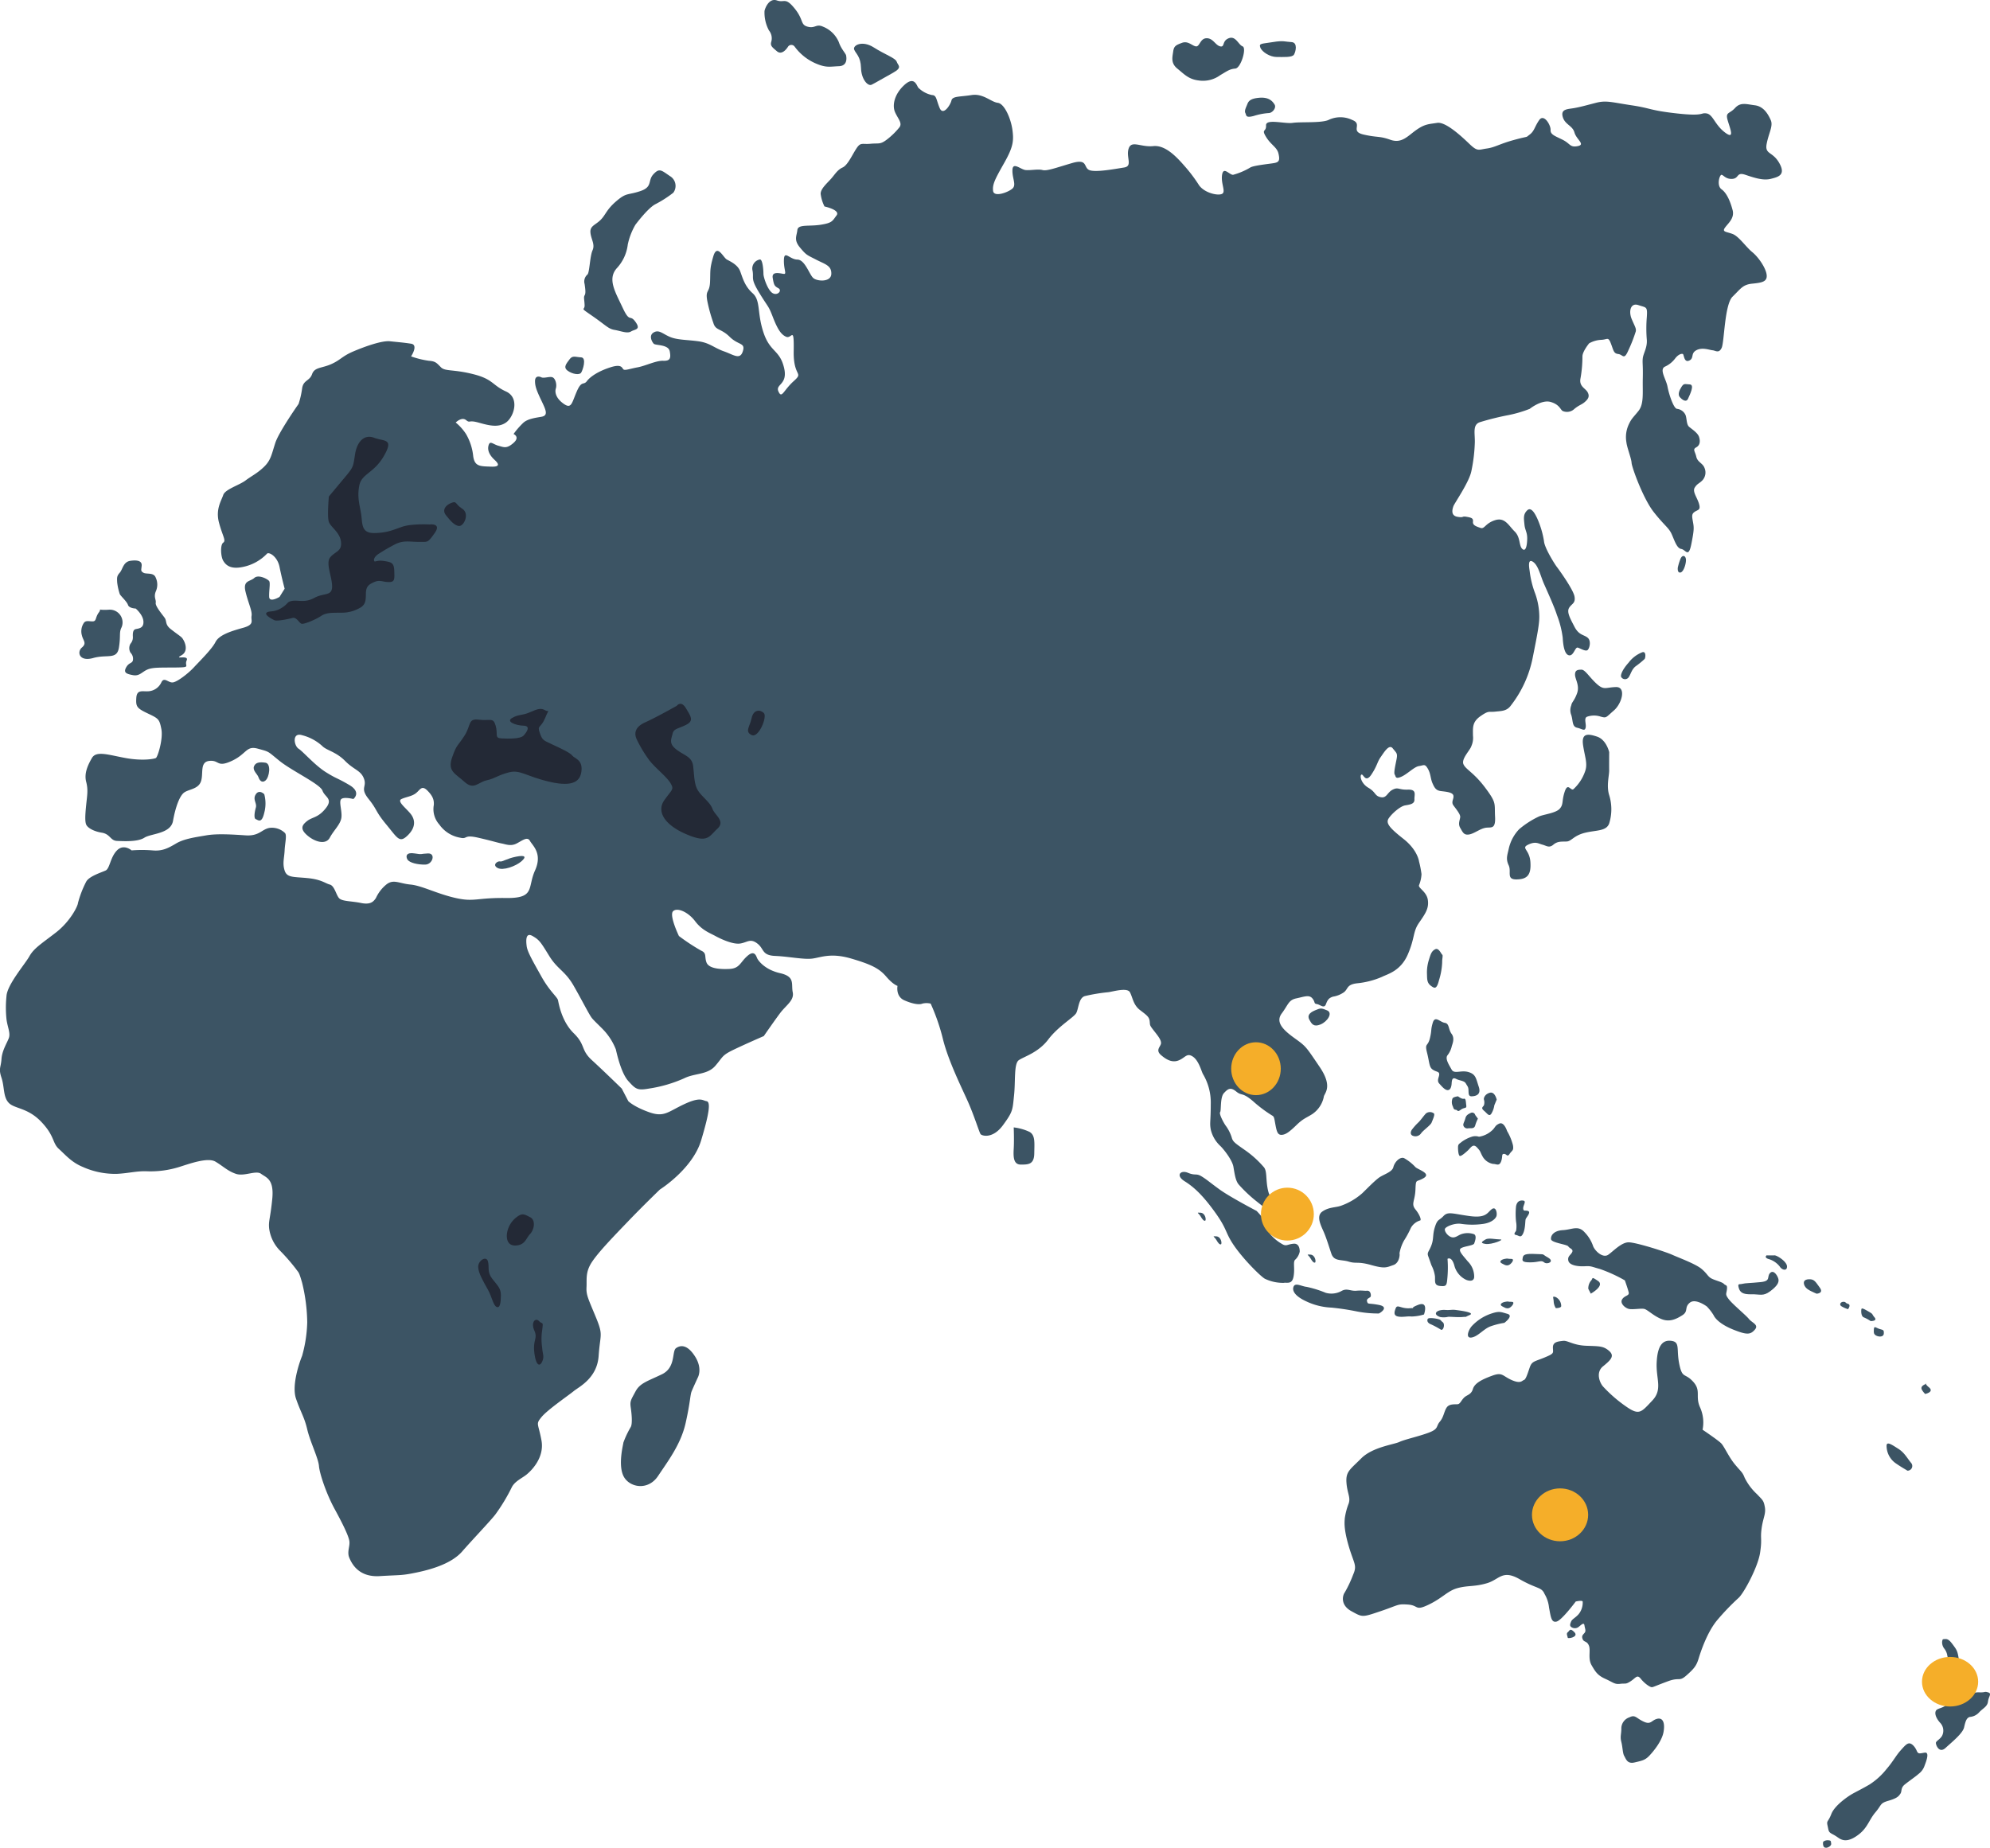<?xml version="1.0" encoding="UTF-8"?> <svg xmlns="http://www.w3.org/2000/svg" width="524.833" height="487.397" viewBox="0 0 524.833 487.397"><g id="Group_1927" data-name="Group 1927" transform="translate(-848.225 -5814.952)"><path id="Path_3210" data-name="Path 3210" d="M4563.8,6064.989c-1.771-.5-2.127-.8-4.444,0a12.318,12.318,0,0,0-5,3.3c-.821.969-1.693,3.214,0,2.946s3.186-2.284,5-2.946a20.551,20.551,0,0,1,3.642-.922S4565.569,6065.487,4563.8,6064.989Z" transform="translate(-3318.022 96.525)" fill="#3c5464"></path><path id="Path_3211" data-name="Path 3211" d="M4556.182,6065.475c-1.638.7-.348.373-1.817.509s-3.743-.165-4.037,0a5.2,5.2,0,0,1-1.946,0c-.187-.079-1.2-.422-1.072-1.018s1.3-.928,2.5-.839,1.705-.132,2.689,0S4557.818,6064.778,4556.182,6065.475Z" transform="translate(-3320.374 96.364)" fill="#3c5464"></path><path id="Path_3212" data-name="Path 3212" d="M4549.72,6066.739c-.676-.512-.37-.62-1.346-.848s-2.418-.371-2.606,0-.194,1.033.942,1.453a22.61,22.61,0,0,1,2.554,1.384C4549.9,6069.017,4550.4,6067.252,4549.72,6066.739Z" transform="translate(-3321.002 96.976)" fill="#3c5464"></path><path id="Path_3213" data-name="Path 3213" d="M4624.47,6093.443a9.7,9.7,0,0,0-.649-5.861c-1.373-3,.361-4.389-1.841-6.812s-2.83-.676-3.648-4.619.295-5.821-2.079-6.149-3.676,1.34-3.888,5.711,1.647,7.078-1.167,10.051-3.371,3.913-6.516,1.817a36.533,36.533,0,0,1-6.471-5.546c-.864-.975-1.977-3.7,0-5.311s3.162-2.7,1.625-4.054-2.659-1.24-6.089-1.375-4.87-1.449-6.079-1.293-2.679.219-2.669,1.729.521,1.532-2.2,2.661-3.338.926-3.945,2.712-1.021,3.086-1.508,3.227-.813,1.085-3.245,0-2.409-2.129-5.079-1.153-4.658,1.962-5.123,3.519-1.566,1.515-2.335,2.285-1.009,1.621-1.629,1.724-2.228-.194-2.95.875-.763,2.512-1.822,3.755-.226,1.868-2.9,2.878-6.252,1.762-7.753,2.454-7.1,1.361-10.063,4.332-4.1,3.466-3.9,6.367,1.159,3.89.573,5.582a17.131,17.131,0,0,0-1.02,3.922c-.012.706-.384,2.356,1.02,7.183s2.323,5.066,1.173,7.665a30.879,30.879,0,0,1-2.193,4.647c-.6.819-1.194,3.332,1.757,4.946s2.761,1.663,7.686,0,4.365-1.957,7.253-1.747,1.757,1.79,5.471,0,4.941-3.648,7.668-4.368,4.321-.291,7.647-1.262,4.04-3.7,8.645-1.059,5.739,1.979,6.572,3.9a8.705,8.705,0,0,1,1.169,3.545c.486,2.575.614,4.055,1.989,3.732s5.062-5.294,5.062-5.294,1.661-.4,1.831,0a4.832,4.832,0,0,1-1.068,3.338c-.919,1.036-1.7,1.264-1.988,1.956s-.387,1.07,0,1.406a1.626,1.626,0,0,0,1.988,0c.711-.557,1.4-1.315,1.538-.393s.485,1.455,0,2-.8.8-.47,1.633,1.135.423,1.646,1.7-.319,3.381.688,5.134,1.609,2.72,3.633,3.622,2.442,1.513,3.907,1.32,1.382.218,2.775-.682,1.693-1.892,2.691-.639,2.508,2.307,3,2.2.98-.384,4.143-1.557,2.906.207,4.894-1.555,2.621-2.529,3.191-4.406,2.329-7.209,5.082-10.363a62.4,62.4,0,0,1,5.487-5.689c1.4-1.288,5.1-8.14,5.66-11.938s.014-3.5.384-6.307,1.186-3.883.865-5.678-.581-1.831-2.064-3.406a14.817,14.817,0,0,1-3.288-4.393c-.561-1.473-.935-1.518-2.572-3.51s-2.775-4.665-3.576-5.5S4624.47,6093.443,4624.47,6093.443Z" transform="translate(-3327.216 98.64)" fill="#3c5464"></path><path id="Path_3214" data-name="Path 3214" d="M4592.026,6142.077c-1.526.395-1.591,1.669-3.6.706s-2.146-1.871-3.7-1.1a3.1,3.1,0,0,0-2.116,3.1c-.04,1.523-.355,2,0,3.4s.336,2.97.772,3.707.774,2.144,2.686,1.7,2.779-.6,3.843-1.7,3.386-3.863,3.825-6.323S4593.552,6141.683,4592.026,6142.077Z" transform="translate(-3306.78 126.268)" fill="#3c5464"></path><path id="Path_3215" data-name="Path 3215" d="M4647.413,6149c-1.348.208-1.685.455-2.1-.523s-1.225-1.885-1.892-1.92-1.233.6-2.405,1.92-2.045,3-3.6,4.782a18.434,18.434,0,0,1-4.541,4.146c-1.762,1.035-3.178,1.722-4.431,2.415s-4.766,3.1-5.639,5.36-1.315,1.655-.987,3.119.182,1.625,1.4,2.262,1.528,1.08,2.32,1.369,2.154.464,4.517-1.369,2.679-3.825,4.387-5.833,1.123-2.377,3.44-3.045,2.691-1.2,3.143-1.862.013-1.5,1.143-2.415,2.877-2.1,3.687-2.831a4.474,4.474,0,0,0,1.564-2.209C4647.887,6151.143,4648.761,6148.788,4647.413,6149Z" transform="translate(-3291.592 128.265)" fill="#3c5464"></path><path id="Path_3216" data-name="Path 3216" d="M4623.074,6165.851c-.119-.548.083-.8-.765-.864a1.873,1.873,0,0,0-1.343.393,2.15,2.15,0,0,0,0,.934c.127.325.158.589.708.642S4623.192,6166.4,4623.074,6165.851Z" transform="translate(-3291.902 135.392)" fill="#3c5464"></path><path id="Path_3217" data-name="Path 3217" d="M4645.9,6141.212c.193.8.679,1.655-.5,2.732s-2.6.992-2.971,1.675-.06,1.817,1.039,3.1a3,3,0,0,1,.591,3.5c-.509.922-1.539,1.354-1.63,1.826s.816,2.967,2.535,1.388,4.543-3.839,4.9-5.432.641-2.5,1.505-2.744a3.679,3.679,0,0,0,2.467-1.22c1.01-1.1,2.162-1.469,2.329-2.85s1.107-2.107,0-2.417-.517.074-2.329,0-2.555.9-3.206,0-1.609-4.857-2-7.626-.5-3.262-1.345-4.425-1.46-2.048-2.314-2.01-.755,0-.905.686a2.719,2.719,0,0,0,.5,1.747,4,4,0,0,1,.837,1.733c.09.883,1.208,3.7,1.233,5.085S4645.7,6140.416,4645.9,6141.212Z" transform="translate(-3283.635 120.588)" fill="#3c5464"></path><path id="Path_3218" data-name="Path 3218" d="M4610.287,6069.21s-2.975-2.241-4.493-.992-.3,2.249-1.956,3.3-3.4,1.887-5.558,1-3.652-2.5-4.539-2.672-3.079.246-4.056,0-2.4-1.5-1.718-2.542,1.911-.884,1.718-1.778-1.021-3.2-1.021-3.2a39.394,39.394,0,0,0-6.58-3.005c-2.454-.666-2.2-.807-4.063-.718s-4.011-.275-4.263-1.481.649-1.455,1.019-2.257-.678-.928-1.019-1.49-4.465-.945-4.568-1.923.753-2.247,3.146-2.379,4-1.338,5.685.535a9.716,9.716,0,0,1,2.3,3.767c.632,1.4,2.626,3.123,3.962,2.192s3.489-3.292,5.4-3.278,9.572,2.426,11.462,3.278,6.189,2.41,7.775,3.753,1.6,2.034,2.7,2.566,2.7.861,3.174,1.372.928.133.8,1.4-.564,1.278.481,2.642,4.511,4.2,5.324,5.215,2.695,1.509,1.542,2.822-2.052,1.424-5.619,0-4.887-3.018-5.247-3.817A13.173,13.173,0,0,0,4610.287,6069.21Z" transform="translate(-3311.91 90.362)" fill="#3c5464"></path><path id="Path_3219" data-name="Path 3219" d="M4613.208,6057.148c-.987.994.321,2.136-2.5,2.418s-4.032.244-4.828.458-1.294-.2-.972,1.014,1.065,1.8,3.327,1.742,3.083.623,4.974-.792,2.3-2.306,2.2-3.09S4614.2,6056.155,4613.208,6057.148Z" transform="translate(-3298.129 93.577)" fill="#3c5464"></path><path id="Path_3220" data-name="Path 3220" d="M4639.451,6094.6c-1.119-1.373-1.738-2.671-3.362-3.7s-3.039-2.034-3.085-.824a5.67,5.67,0,0,0,2.229,4.521c1.688,1.2,2.966,1.853,3.255,2.082A1.237,1.237,0,0,0,4639.451,6094.6Z" transform="translate(-3287.224 106.205)" fill="#3c5464"></path><path id="Path_3221" data-name="Path 3221" d="M4621.5,6060.519c-1.081-1.49-1.443-2.2-2.6-2.243s-1.887.367-1.548,1.431,1.518,1.546,1.927,1.761,1.367.618,1.367.618S4622.577,6062.008,4621.5,6060.519Z" transform="translate(-3293.31 94.117)" fill="#3c5464"></path><path id="Path_3222" data-name="Path 3222" d="M4615.637,6056.661c-.021-1.3-2.663-2.968-3.311-2.931s-2.071,0-2.071,0-.732.522.422.939a5.8,5.8,0,0,1,3.027,1.991C4614.289,6057.624,4615.658,6057.958,4615.637,6056.661Z" transform="translate(-3296.111 92.36)" fill="#3c5464"></path><path id="Path_3223" data-name="Path 3223" d="M4631.7,6066.186c-.858-1-.189-.744-1.568-1.544s-1.836-1.015-1.909-.588-.108,1.85.668,2.132a10.277,10.277,0,0,1,1.781.97S4632.553,6067.188,4631.7,6066.186Z" transform="translate(-3289.089 96.271)" fill="#3c5464"></path><path id="Path_3224" data-name="Path 3224" d="M4641.571,6079.095c-1.571-1.279-.067-1.174-.954-.771s-1.2.864-.83,1.5a5.006,5.006,0,0,0,.83,1.056S4643.142,6080.376,4641.571,6079.095Z" transform="translate(-3284.658 101.768)" fill="#3c5464"></path><path id="Path_3225" data-name="Path 3225" d="M4633.215,6069.08c.057-.97-.12-.927-1.066-1.2s-1.489-.954-1.549,0-.067,1.362.6,1.728S4633.159,6070.05,4633.215,6069.08Z" transform="translate(-3288.163 97.644)" fill="#3c5464"></path><path id="Path_3226" data-name="Path 3226" d="M4626.248,6063.1c-.885-.279-.439-.5-1.172-.535s-1.234.7-.6,1.15a7.518,7.518,0,0,0,1.768.794S4627.132,6063.384,4626.248,6063.1Z" transform="translate(-3290.633 95.778)" fill="#3c5464"></path><path id="Path_3227" data-name="Path 3227" d="M4570.49,6054.42c-1.882-1.066-.5-.8-3.222-.94s-3.3.188-3.432.94-.346,1.274,1.978,1.266,2.877-.675,3.66,0S4572.372,6055.484,4570.49,6054.42Z" transform="translate(-3314.007 92.251)" fill="#3c5464"></path><path id="Path_3228" data-name="Path 3228" d="M4578.829,6058.8c-1.9-1.271-1.191-.68-1.89,0a3.254,3.254,0,0,0-.658,2.085l.658,1.275S4580.729,6060.065,4578.829,6058.8Z" transform="translate(-3309.165 94.031)" fill="#3c5464"></path><path id="Path_3229" data-name="Path 3229" d="M4570.3,6061.711c-1.051-.341-.627.01-.565,1.113a3.587,3.587,0,0,0,.565,1.792s1.385,0,1.419-.53A2.645,2.645,0,0,0,4570.3,6061.711Z" transform="translate(-3311.75 95.398)" fill="#3c5464"></path><path id="Path_3230" data-name="Path 3230" d="M4562.492,6062.592c-1.13.023-.667-.205-1.716,0s-1.53.8-.764,1.184,1.045.646,1.731.48S4563.623,6062.569,4562.492,6062.592Z" transform="translate(-3315.603 95.755)" fill="#3c5464"></path><path id="Path_3231" data-name="Path 3231" d="M4562.492,6062.592c-1.13.023-.667-.205-1.716,0s-1.53.8-.764,1.184,1.045.646,1.731.48S4563.623,6062.569,4562.492,6062.592Z" transform="translate(-3315.711 84.431)" fill="#3c5464"></path><path id="Path_3232" data-name="Path 3232" d="M4560.914,6050.763c-1.214.005-3.139-.481-3.913,0s-1.676.942,0,1.183S4562.127,6050.757,4560.914,6050.763Z" transform="translate(-3316.988 91.129)" fill="#3c5464"></path><path id="Path_3233" data-name="Path 3233" d="M4565.907,6046.107c-.687-.354-1.3.211-1.367-.667s.96-2,0-2.122-1.63.264-1.881,1.461a19.606,19.606,0,0,0,0,4.1,6.856,6.856,0,0,1,0,2.423c-.233.366-.81.943,0,1.094s1.261.917,1.881-.451.489-3.315.664-3.761S4566.595,6046.461,4565.907,6046.107Z" transform="translate(-3314.595 88.324)" fill="#3c5464"></path><path id="Path_3234" data-name="Path 3234" d="M4562.6,6045.024c-1.172.9-1.413,2.4-5.854,1.792s-5.662-1.271-6.852,0-1.554.707-2.243,2.851-.272,3.05-.924,4.819-1.237,1.888-.853,2.933.479,1.353.853,2.4a8.78,8.78,0,0,1,.924,2.889c.086,1.3-.306,2.406,1.384,2.556s1.727-.073,1.926-2.556a29.612,29.612,0,0,0,0-4.6s1.069-.784,1.785,1.713a5.757,5.757,0,0,0,3.091,3.8c.695.306,2.214.615,2.155-.915a5.66,5.66,0,0,0-1.694-3.933c-1.294-1.589-2.664-2.917-1.776-3.467s3.262-.686,3.47-1.25.737-1.981,0-2.436a5.142,5.142,0,0,0-3.47,0c-.9.35-1.576,1.071-2.567.751s-1.845-1.548-1.685-2.145,2.485-1.614,4.251-1.355a20.2,20.2,0,0,0,5.958,0c2.109-.33,3.177-1.361,3.394-2.061S4563.768,6044.122,4562.6,6045.024Z" transform="translate(-3320.974 88.904)" fill="#3c5464"></path><path id="Path_3235" data-name="Path 3235" d="M4545.627,6063.217c-2.909,1.144.188.715-2.176.876s-3.264-1.13-3.708,0-.548,1.941.611,2.183,2.553-.135,3.535,0a12.4,12.4,0,0,0,3.311-.536S4548.537,6062.073,4545.627,6063.217Z" transform="translate(-3323.418 95.945)" fill="#3c5464"></path><path id="Path_3236" data-name="Path 3236" d="M4542.748,6064.646c-2.857-.551-2.835-.051-3.1-.893s.826-.935.953-1.336-.026-1.583-.953-1.515-1.189-.133-2.8,0-2.431-.7-3.816,0a5.516,5.516,0,0,1-4.307.545,28.68,28.68,0,0,0-5.021-1.562c-1.356-.128-3.021-1.243-3.467,0s.774,2.652,3.467,3.869a17.085,17.085,0,0,0,6.523,1.6,65.481,65.481,0,0,1,6.621.992,29.394,29.394,0,0,0,5.893.56C4543.119,6066.774,4545.6,6065.2,4542.748,6064.646Z" transform="translate(-3330.874 94.516)" fill="#3c5464"></path><path id="Path_3237" data-name="Path 3237" d="M4552.671,6040.517c-2.014,1.217-2.062.007-2.181,3.042s-1.227,3.708,0,5.232,1.566,2.8,1.262,2.9a4.177,4.177,0,0,0-2.462,1.947,24.539,24.539,0,0,1-1.811,3.352,10.882,10.882,0,0,0-1.211,3.454c.123-.187.163,2.419-1.608,3.02s-2.18,1.026-5.818,0-3.891-.286-5.949-.906-3.877-.009-4.586-2.114-1.223-3.859-1.937-5.553-2.2-4.311-.444-5.539,3.52-1.021,4.953-1.544a17.22,17.22,0,0,0,5.594-3.3c1.63-1.59,3.029-3.038,4.25-3.99s3.6-1.512,3.939-2.882,1.729-2.8,2.819-2.383a12.182,12.182,0,0,1,3.012,2.383C4551.292,6038.344,4554.686,6039.3,4552.671,6040.517Z" transform="translate(-3328.96 85.185)" fill="#3c5464"></path><path id="Path_3238" data-name="Path 3238" d="M4530.23,6058.9s.142-2.244-1.6-2.1-1.9.833-3.182,0a11.343,11.343,0,0,1-2.951-2.475c-.318-.577-1.145-3-1.486-3.635a23.625,23.625,0,0,0-2.155-2.544s-7.061-3.693-9.778-5.67-3.424-2.662-4.8-3.483-1.594-.093-3.534-.905-3.321.7-.862,2.234,4.82,3.723,8.1,8.3,2.516,5.225,5.055,8.854,6.8,7.848,7.976,8.55a11.073,11.073,0,0,0,4.982,1.1c.943-.164,2.264.508,2.637-1.793s-.274-3.854.5-4.4A4.029,4.029,0,0,0,4530.23,6058.9Z" transform="translate(-3339.227 86.219)" fill="#3c5464"></path><path id="Path_3239" data-name="Path 3239" d="M4505.743,6050.121c-1.324-.1-.5.069,0,.942s.874,1.272,1.208,1.163S4507.066,6050.221,4505.743,6050.121Z" transform="translate(-3336.725 90.954)" fill="#3c5464"></path><path id="Path_3240" data-name="Path 3240" d="M4505.743,6050.121c-1.324-.1-.5.069,0,.942s.874,1.272,1.208,1.163S4507.066,6050.221,4505.743,6050.121Z" transform="translate(-3340.886 84.72)" fill="#3c5464"></path><path id="Path_3241" data-name="Path 3241" d="M4505.743,6050.121c-1.324-.1-.5.069,0,.942s.874,1.272,1.208,1.163S4507.066,6050.221,4505.743,6050.121Z" transform="translate(-3311.917 95.767)" fill="#3c5464"></path><path id="Path_3242" data-name="Path 3242" d="M4548.611,6026.831a1.711,1.711,0,0,0-2.075,0c-.632.636-1.467,1.895-2.053,2.415a15.5,15.5,0,0,0-1.585,1.766c-.35.439-.639,1.229,0,1.641a1.8,1.8,0,0,0,2.329-.556c.562-.811,2.5-2.126,2.786-2.852S4548.96,6027.122,4548.611,6026.831Z" transform="translate(-3322.223 81.816)" fill="#3c5464"></path><path id="Path_3243" data-name="Path 3243" d="M4552.172,6016.066c.067-.483.946-2.08,0-3.374s-.553-2.734-1.818-2.929-2.578-2.014-3.17,0-.19,1.724-.744,4.052-1.43,1.176-.761,3.824.533,3.809,1.5,4.464,1.692.458,1.712,1.207-.723,1.657,0,2.461,1.49,1.72,2.217,1.74,1-.836,1.059-1.74.159-1.74,1.183-1.219,2.129.436,2.57,1.219.653.861.691,1.74-.034,1.667.854,1.634,2.6-.3,1.853-2.523-.753-3.283-2.707-3.872-3.757.608-4.444-.647-1.83-2.917-1.059-3.829A5.882,5.882,0,0,0,4552.172,6016.066Z" transform="translate(-3321.094 74.991)" fill="#3c5464"></path><path id="Path_3244" data-name="Path 3244" d="M4559.925,6024.621s-.472-2.149-1.779-1.816-1.712,1.405-1.584,1.816a2.6,2.6,0,0,1,0,1.473c-.156.415-.94.656,0,1.451s1.362,1.664,1.966.765a6.061,6.061,0,0,0,.779-2.215Z" transform="translate(-3316.968 80.385)" fill="#3c5464"></path><path id="Path_3245" data-name="Path 3245" d="M4564.443,6030.647s-.791-2.522-2.059-1.958-.986,1.068-2.087,1.958a6.475,6.475,0,0,1-3.271,1.507,3.067,3.067,0,0,0-1.888,0,9.387,9.387,0,0,0-2.641,1.335c-.661.573-.989.552-.994,1.481s.139,2.237.521,2.262,1.253-.7,2.043-1.423,1.373-1.964,2.426-.839.738,1,1.421,2.262a3.949,3.949,0,0,0,2.869,2.1c.788-.033,1.578.684,2.078-.645s.025-1.975.758-2,.853.972,1.485,0,1.141-.785.884-2.316A14.351,14.351,0,0,0,4564.443,6030.647Z" transform="translate(-3318.747 82.643)" fill="#3c5464"></path><path id="Path_3246" data-name="Path 3246" d="M4555.657,6027.22a.835.835,0,0,0-1.219-.54c-.939.437-1.221.76-1.41,1.494s-.615,1.349-.506,1.777a1.066,1.066,0,0,0,1.27.772c.792-.077,1.591.192,1.865-.772a10.186,10.186,0,0,1,.706-1.777Z" transform="translate(-3318.361 81.855)" fill="#3c5464"></path><path id="Path_3247" data-name="Path 3247" d="M4551.961,6023.478s-1.376.155-1.475.637a2.613,2.613,0,0,0,0,1.776c.313.651.248,1.07.853,1.134s.4.712,1.343,0,1.586-.223,1.458-1.134-.076-1.933-.638-1.776S4551.961,6023.478,4551.961,6023.478Z" transform="translate(-3319.205 80.659)" fill="#3c5464"></path><path id="Path_3248" data-name="Path 3248" d="M4527.966,6007.266c-1.6-.652-1.685-.63-3.187,0s-2.068,1.4-1.484,2.464,1.085,2.008,2.939,1.252S4529.564,6007.917,4527.966,6007.266Z" transform="translate(-3329.746 74.201)" fill="#3c5464"></path><path id="Path_3249" data-name="Path 3249" d="M4549.611,5996.941c-.273-.183-.9-1.883-1.842-1.408s-1.183,1.224-1.639,2.726a10.971,10.971,0,0,0-.526,3.85c.051,1.2-.05,2.245,1.009,3.039s1.549.936,2.181-1.517a18.069,18.069,0,0,0,.817-4.674C4549.58,5998.038,4549.884,5997.124,4549.611,5996.941Z" transform="translate(-3321.033 69.818)" fill="#3c5464"></path><path id="Path_3250" data-name="Path 3250" d="M4572.215,6070.709c.734,1.319.85,3.322,2.656,4.7s2.419,1.809,2.559,2.912-.113.962,1,2.391,2.03,2.509,2,3.431-1.589,1.774,0,3.152,3.13,2.08,4.793,1.339,2.035-1.963,3.583-.944,2.245,3.743,2.639,4.536a14.728,14.728,0,0,1,2.1,8.02c-.007,4.8-.327,4.844,0,6.688a8.536,8.536,0,0,0,2.475,4.288c.8.739,3.183,3.688,3.5,5.537s.552,3.674,1.386,4.661a36.4,36.4,0,0,0,4.794,4.516c2.292,1.834,2.893,2.253,4.032,2.714s2.982.659,2.114-1.328-2.529-1.386-3.2-4.332-.155-5.2-1.191-6.231a26.442,26.442,0,0,0-4.756-4.305c-2.821-1.977-3.331-2.283-3.642-3.479a10.633,10.633,0,0,0-1.659-3.184c-.715-1.091-1.7-3.088-1.377-3.457s-.053-3.891,1-5.017,1.723-1.639,3.248-.4,1.522.073,4.416,2.534a35,35,0,0,0,5.047,3.788c.565.3.546.689.894,2.553s.646,2.6,1.656,2.542,1.986-.753,3.826-2.542,2.487-1.835,4.223-2.938a7.245,7.245,0,0,0,3.011-4.468c.043-1.022,2.607-2.531-1.1-8s-3.535-5.343-6.654-7.593-5.007-4.243-3.3-6.519,1.743-3.5,3.826-3.939,3.368-1.026,4.223,0,.28,1.361,1.2,1.509,1.913,1.308,2.392,0,.911-1.64,1.829-1.96a6.9,6.9,0,0,0,2.924-1.173c1.161-.935.666-2,3.426-2.351a21.725,21.725,0,0,0,6.6-1.7c1.416-.731,4.9-1.494,6.81-5.918s1.281-5.926,2.958-8.35,2.642-3.793,2.323-6.019-2.6-3.124-2.323-3.9a8.913,8.913,0,0,0,.651-2.9,26.822,26.822,0,0,0-.651-3.347s-.352-3-4.087-5.941-4.769-4.187-3.9-5.461,3.019-3.168,4.328-3.393,2.51-.382,2.445-1.579.716-2.66-1.749-2.578-2.476-.739-3.972,0-1.56,2.325-3.189,1.987-1.21-1.294-3.229-2.475-2.332-3.281-1.825-3.483,1.043,2.341,2.605,0,1.5-3.245,2.448-4.6,2.24-3.517,3.189-2.316,1.3,1.266,1.033,2.728-.835,3.707-.508,4.185.083,1.286,1.719.579,3.385-2.627,4.686-2.822,1.53-.67,2.323.69.681,2.593,1.237,3.856.964,1.9,2.234,2.058,3.117.288,3.277,1.2-.671,1.641,0,2.565,1.77,2.237,1.792,2.976-.679,1.792,0,2.953.945,1.945,2.28,1.757,2.866-1.477,4.324-1.757,2.775.579,2.589-2.953.471-3.537-2.589-7.62-5.122-4.785-5.748-6.209,1.809-3.74,2.1-4.817a5.311,5.311,0,0,0,.41-2.713c-.008-2.085-.256-3.594,1.99-5.155s2.152-1,3.833-1.184,3.083-.117,4.158-1.6a30.015,30.015,0,0,0,5.767-12.6c1.4-6.99,1.816-9.241,1.736-11.33a18.365,18.365,0,0,0-1.249-6.088,24.969,24.969,0,0,1-1.264-5.3c-.032-.479-.722-3.571.777-2.654s2.011,3.664,2.98,5.855,2.8,6.234,3.4,8.184a25.385,25.385,0,0,1,1.542,6.04c.109,2.083.493,4.475,1.7,4.639s1.557-2.259,2.286-2.033,2.088,1.108,2.6.616.964-2.394,0-3.222-2.3-.619-3.481-2.89-2.1-3.918-1.406-5.025,1.742-1.152,1.406-2.991-4.068-7.024-4.646-7.769-3.286-5.057-3.4-6.819a23.836,23.836,0,0,0-1.794-6.011c-.431-.9-1.508-3.184-2.631-2.1s-.875,2.2-.729,3.73.751,2.016.729,3.72-.351,3.6-1.294,2.727-.428-3.056-2.023-4.611-2.546-3.8-5.163-2.968-2.749,2.417-3.833,2.037-2.077-.676-1.99-1.583-.227-1.1-1.656-1.347-.593.309-2.425,0-1.367-1.972-1.081-2.793,4.2-6.377,4.751-9.32a42.448,42.448,0,0,0,.9-7.567c.043-2.515-.657-4.743,1.5-5.333a72.058,72.058,0,0,1,7.385-1.821,32.214,32.214,0,0,0,5.6-1.649s3.106-2.5,5.5-1.817,2.583,2.078,3.195,2.392a2.834,2.834,0,0,0,3.1-.575c1.294-1.061,1.859-1.051,2.736-1.817s1.323-1.457.745-2.543-2.3-1.515-1.9-3.641a32.687,32.687,0,0,0,.518-5.78c-.017-1.351,1.771-3.5,1.771-3.5a7.217,7.217,0,0,1,3.138-.917c1.7-.05,1.858-.919,2.579.917s.707,2.682,1.964,2.825,1.482,1.763,2.671-.99a39.688,39.688,0,0,0,1.941-4.962c.193-.8-.311-1.43-1.1-3.35s-.309-4.315,1.8-3.6,2.413.284,2.218,3.162a35.443,35.443,0,0,0,0,6c.142,2.062-.918,3.567-1.063,4.838s.085,1.612,0,5.359.357,6.7-1.155,8.576-1.862,2-2.646,3.765a7.868,7.868,0,0,0-.521,4.465c.136,1.387,1.3,4.234,1.364,5.426s3.044,9.4,5.792,12.925,3.961,4.13,4.734,5.791,1.356,3.816,2.567,4.012,1.914,2.5,2.67-1.3.7-4.317.429-5.826-.393-2.1.462-2.676,1.619-.406,1.138-2.088-1.8-3.23-1.138-4.287,1.1-1.022,1.95-1.844a3.042,3.042,0,0,0,.637-3.337c-.464-1.293-1.837-1.495-2.177-2.979s-1.032-1.9,0-2.475,1.075-1.669.729-2.744-1.877-2.03-2.609-2.655-.59-2.142-.946-3.1a2.811,2.811,0,0,0-2.262-1.649c-.911-.129-2.133-3.879-2.5-5.858s-2.207-4.472-.707-5.259a6.932,6.932,0,0,0,2.777-2.243c.875-1.083,1.668-1.236,1.983-1.1s.276,2.347,1.657,1.733.319-1.867,1.88-2.723,3.444-.075,4.276,0,1.659.9,2.4-.6.738-11.449,2.9-13.551,2.672-3.167,5.186-3.419,3.993-.492,3.8-2.3-2.153-4.686-3.8-6.019-3.514-4.153-5.186-4.785-2.856-.49-2-1.679,2.565-2.485,2-4.632-1.5-4.463-2.9-5.462-.522-3.908,0-3.832,1.154,1.232,2.9,1.067.983-1.875,3.384-1.067,4.69,1.563,6.673,1.067,4.043-1,2.263-4.156-3.889-2.21-3.333-5.1,1.768-4.695,1.069-6.257-1.865-3.6-4.174-3.894-3.788-.873-5.247.724-2.562,1.01-1.955,3.17,2.03,5.312-.678,3.285-3.162-4.746-4.853-5.029-.491.816-7.819,0-6.655-1.352-11.976-2.15-6.66-1.356-9.385-.653-3.958,1.06-5.677,1.377-3.671.187-3.1,2.3,2.585,2.284,3.1,4.151,2.98,3.161.879,3.591-1.94-.646-3.984-1.669-3.268-1.358-3.195-2.613-1.761-4.359-2.992-2.594-1.258,2.888-2.513,3.833.084.27-3.986,1.375-5.116,1.994-7.322,2.3-2.4.9-4.635-1.253-6.3-5.856-8.454-5.51-3.2.255-5.476,1.847-3.846,3.681-6.866,2.613-3.356-.523-7.06-1.375-.142-2.729-2.963-3.833a7.187,7.187,0,0,0-6.334,0c-1.987.838-7.286.433-9.394.747s-7.136-1.169-7.043.672-1.324.846,0,3.027,2.89,2.683,3.287,4.435.159,2.242-1.19,2.478-5.285.6-6.237,1.157a18.04,18.04,0,0,1-4.536,1.932c-.968.074-2.548-2.309-2.916,0s1.06,4.463,0,5.023-4.583-.2-6.066-2.251a39.673,39.673,0,0,0-3.495-4.7c-2.211-2.552-5.278-5.984-8.584-5.64s-5.727-1.626-6.493.634,1.155,4.63-1.192,5.006-7.614,1.366-9.2.676-.3-3.081-4.567-1.833-6.621,2.146-7.759,1.833-3.152.123-4.451,0-3.416-2.279-3.485,0,1.116,3.89,0,4.886-4.879,2.371-5.1.622.535-3.147,2.905-7.341,2.591-5.8,2.193-8.764-2.1-6.931-3.875-7.141-3.828-2.527-6.905-2.042-5.032.252-5.3,1.426-2.189,4.179-3.108,1.994-.8-3.392-2-3.419a7.2,7.2,0,0,1-3.634-1.945c-.43-.523-.993-3.162-3.656-.739s-3.269,5.375-2.489,7.173,2.115,2.98,1.045,4.155a18.954,18.954,0,0,1-3.275,3.152c-1.726,1.3-2.061.841-4.264,1.05s-2.542-.5-3.692,1.253-2.282,4.38-3.639,5.006-1.937,1.7-2.978,2.9-2.836,2.685-2.807,4.05a10.105,10.105,0,0,0,1.013,3.33s4.279.911,3.176,2.361-1.059,1.97-4.189,2.46-5.974-.2-6.145,1.4-1,2.577.7,4.621,1.829,1.932,4.216,3.169,4.114,1.552,4.039,3.779-3.747,2.009-4.782,1.064-2.174-4.826-4.17-4.843-3.449-2.536-3.546,0,.808,3.84,0,3.779-3.28-.883-2.956,1.064.477,2.149,1.511,2.723-.205,2.027-1.511,1.3-2.445-4.177-2.445-5.09-.2-4.129-1.043-3.779a2.417,2.417,0,0,0-1.822,2.98c.358,2.1-.6,1.934,1.822,5.889s2.314,3.172,3.489,6.207,2.115,4.712,3.578,5.3,2.066-3.075,1.954,3.824,2.761,5.379,0,7.865-3.117,4.728-4.021,2.728,2.628-1.7,1.445-6.386-3.658-3.945-5.4-9.19-.677-8.4-2.866-10.351-2.677-4.284-3.319-5.889-2.477-2.453-3.453-2.98-2.568-4.3-3.585-.857-.729,3.9-.868,6.832-1.274,1.9-.723,4.926a41.972,41.972,0,0,0,1.591,5.778c.6,2.118,1.982,1.4,4.314,3.7s4.215,1.466,3.466,3.824-2.41.905-5,0-3.681-2.233-6.75-2.651-5.567-.326-7.523-1.173-2.847-1.953-4.225-1.159-.479,2.466,0,2.974,3.871.139,4.225,2.01.08,2.564-1.745,2.492-4.675,1.345-6.661,1.715-3.187.83-3.7.626-.266-1.655-3.5-.626-5.361,2.474-6.249,3.658-1.361-.276-2.668,2.728-1.373,4.678-3.392,3.286-2.463-2.994-2.127-4.07-.118-2.655-.876-2.957-2.247.343-2.954,0-1.659-.338-1.659,1.014.42,2.489,1.659,5.082,1.909,4,0,4.321-3.532.571-4.674,1.51a20.718,20.718,0,0,0-2.649,3.032s1.8.757,0,2.343-2.513,1.16-4.011.745-2.22-1.5-2.6,0,.653,2.838,1.517,3.644,2.02,1.988-.833,1.877-4.322.008-4.709-2.748a14.444,14.444,0,0,0-1.9-5.861,13.281,13.281,0,0,0-2.717-3.032s1.56-1.567,2.717-.652.546-.089,3.231.652,5.234,1.462,7.317,0,3.7-6.5,0-8.186-3.353-3.237-8.647-4.571-7.384-.677-8.517-1.815-1.416-1.593-3.187-1.715a23.348,23.348,0,0,1-4.682-1.159s2.012-3.029,0-3.343-3.511-.417-5.578-.641-6.5,1.34-9.591,2.651-3.4,2.279-5.932,3.394-4.356.766-5.012,2.628-2.326,1.522-2.627,3.786a22.881,22.881,0,0,1-.934,4.07s-5.17,7.332-6.134,10.274-1.13,4.511-2.926,6.266-3.277,2.407-4.934,3.654-5.379,2.31-5.879,3.835-2.048,3.729-1.12,7.26,1.942,4.734,1.12,5.3-.666,3.654,0,4.77,1.868,2.336,5.179,1.64a12.12,12.12,0,0,0,6.306-3.436c.454-.681,2.794.581,3.368,3.436s1.347,5.737,1.347,5.737l-1.347,2.161s-2.66,1.623-2.734,0,.358-3.657,0-4.169-2.812-1.839-3.929-.823-3.027.583-2.311,3.6,1.814,5.116,1.593,6.4.924,2.281-2.293,3.167-6.3,1.892-7.231,3.753-4.276,5.137-5.708,6.686-4.262,3.747-5.481,3.942-2.336-1.592-3.077,0a4.054,4.054,0,0,1-3.635,2.349c-1.432.055-2.837-.468-2.971,1.755s.069,2.679,2.971,4.058,3.114,1.5,3.635,4.128-.968,7.405-1.441,7.653-3.509.827-8.029,0-7.689-1.985-8.84,0-2.072,4.108-1.517,6.264.28,3.4,0,6.142-.333,4.324,0,5.137,1.847,1.791,4.109,2.153,2.238,2.1,4.027,2.176,5.464.283,7.22-.85,6.935-.983,7.547-4.423,1.633-6.341,2.774-7.358,3.77-.911,4.563-2.977-.408-5.225,2.263-5.5,1.909,1.852,5.9,0,3.732-4.083,6.875-3.222,2.445.576,5.715,3.222,10.7,6.1,11.329,7.85,2.885,2.1.868,4.642-3.521,2.281-4.889,3.345-2,2.061,0,3.8,4.9,2.585,5.947.625,2.744-3.43,3.046-5.177-.759-4.4,0-5.029,3.175,0,3.175,0,2.25-1.75-1.086-3.71-3.287-1.564-6.193-3.391-5.944-5.377-7.178-6.176-1.767-4.39.934-3.558a12.351,12.351,0,0,1,5.376,2.906c1.114,1.112,3.569,1.456,5.957,3.874s4.164,2.471,4.988,4.7-1.144,2.389,1.231,5.355,1.663,3.112,4.657,6.727,3.465,4.992,5.655,2.854,1.989-4.161.716-5.725-3.625-3.271-2.369-3.855,2.758-.69,3.851-1.575,1.5-2.157,3.012-.629,1.743,2.577,1.663,3.794a6.067,6.067,0,0,0,1.457,5.137,8.476,8.476,0,0,0,5.511,3.479c2.022.468.785-.911,4.75,0s5.126,1.328,6.173,1.516,2.382.824,3.964,0,2.833-1.9,3.51-.666,3.368,3.288,1.327,7.8.124,7.361-7.658,7.252-8.3,1.117-13.265,0-8.893-3.263-11.926-3.549-4.466-1.523-6.372,0a9.889,9.889,0,0,0-2.733,3.549c-.616.923-1.385,1.843-3.96,1.31s-5.035-.392-5.8-1.31-1.178-3.226-2.411-3.549-2.193-1.354-5.947-1.71-5.35-.088-5.962-1.994-.09-3.309,0-5.307.694-4.184,0-4.667a4.935,4.935,0,0,0-4.081-1.25c-2.034.42-2.646,2.195-6.239,1.951s-7.564-.484-10.336,0-5.818.869-7.962,2.141-3.692,2.075-6.242,1.825a35.241,35.241,0,0,0-5.5,0s-2.061-1.823-3.851,0-1.887,4.793-3,5.307-4.39,1.513-5.133,2.965a27.383,27.383,0,0,0-2.159,5.6c-.065.911-2.1,4.911-5.8,7.779s-5.826,4.151-6.99,6.249-5.906,7.531-6.066,10.57a29.212,29.212,0,0,0,0,6.035c.251,2.069,1.12,3.683.612,5.027s-1.774,3.257-1.929,5.525-.827,2.428,0,4.907.4,5.058,1.929,6.642,4.973,1.227,8.561,4.991,2.879,5.555,4.635,7.142,3.352,3.54,6.3,4.75a20.843,20.843,0,0,0,9.042,1.833c3.149-.155,5.2-.8,8.056-.67a25.39,25.39,0,0,0,8.417-1.163c2.517-.786,7.431-2.6,9.483-1.391s3.193,2.474,5.414,3.224,5.276-1.024,6.643,0,3.463,1.356,2.929,6.666-1.023,5.734-.815,7.754a10.3,10.3,0,0,0,2.734,5.711,51.154,51.154,0,0,1,4.347,4.969c.719,1.042.734.576,1.606,3.6a45.921,45.921,0,0,1,1.355,10.475,35.9,35.9,0,0,1-1.355,8.851c-.6,1.432-2.831,7.688-1.606,11.271s2.2,4.832,2.962,8.1,2.911,7.559,3.092,9.654,1.956,7.359,4.121,11.328,3.626,6.976,3.884,8.4-.675,2.886,0,4.492,2.49,5.181,8.026,4.838,5.666-.089,9.946-1,9.163-2.478,11.825-5.535,7.487-8.1,8.729-9.731a48.4,48.4,0,0,0,4.238-6.991c.758-1.717,2.76-2.544,3.955-3.507s4.808-4.417,3.958-9.041-1.581-4.189,0-6.131,7.19-5.77,8.508-6.863,6.163-3.343,6.573-9.279,1.288-5.326-.734-10.223-2.576-5.844-2.465-7.921-.335-3.958,1.422-6.62,5.566-6.593,9.605-10.8,8.332-8.337,8.332-8.337,8.605-5.393,10.877-12.97,2.479-10.158,1.412-10.333-1.557-1.226-5.893.8-5.287,3.539-9.315,2.087-5.413-2.884-5.413-2.884l-1.729-3.317s-4.868-4.753-7.877-7.5-1.615-4.006-4.8-7.113-3.943-7.8-4.137-8.685-2.191-2.338-4.371-6.247-3.691-6.475-3.891-7.994-.3-3.76,1.538-2.714,2.168,1.635,4.4,5.254,4.179,3.905,6.466,7.9,4.055,7.568,4.8,8.5,2.911,2.834,3.81,3.985a15.916,15.916,0,0,1,2.506,4.287c.244,1.056,1.361,6.211,3.289,8.344s2.4,2.517,5.413,1.98a35.6,35.6,0,0,0,9.315-2.714c2.772-1.39,6.131-.873,8.225-3.307s1.645-2.717,4.952-4.3,7.819-3.532,7.819-3.532,2.74-3.97,4.3-6.053,3.776-3.338,3.33-5.514.714-4.1-3.33-5.025-5.718-3.28-6.009-3.855-.671-2.387-2.61-.693-2.014,3.311-4.783,3.435-5.407-.171-6-1.691.126-2.474-1.412-3.134a54.159,54.159,0,0,1-5.87-3.864s-2.641-5.487-1.535-6.545,3.984.218,5.8,2.628,3.876,3.107,5.353,3.917,4.659,2.285,6.562,1.978,2.634-1.425,4.5,0,1.117,3.123,4.721,3.276,7.563,1.013,9.851.693,4.839-1.57,10.19,0,7.406,2.629,9.231,4.76,2.978,2.449,2.978,2.449-.556,2.765,1.788,3.8,4.021,1.206,4.765.877a4.612,4.612,0,0,1,2.191,0,53.8,53.8,0,0,1,3.261,9.463c1.425,5.678,4.811,12.48,6.51,16.273s3.036,8.188,3.381,8.676,3.214,1.334,5.91-2.335,2.514-4.022,2.926-7.831-.077-8.388,1.254-9.326,5.139-1.974,7.77-5.458,6.722-5.808,7.368-6.954.623-4,2.278-4.492a45.39,45.39,0,0,1,6.144-1.022C4567.652,6070.585,4571.48,6069.39,4572.215,6070.709Z" transform="translate(-3426 5.966)" fill="#3c5464"></path><path id="Path_3251" data-name="Path 3251" d="M4467.02,6029.393s.139,3.316,0,5.652.006,4.167,1.9,4.154,3.471.012,3.517-2.913.284-4.837-1.253-5.716A13.433,13.433,0,0,0,4467.02,6029.393Z" transform="translate(-3351.442 82.947)" fill="#3c5464"></path><path id="Path_3252" data-name="Path 3252" d="M4412.6,6079.25s1.307-2.307-.738-5.524-3.839-3.031-5.007-2.212,0,5.1-3.742,6.907-5.772,2.292-6.95,4.509-1.521,2.515-1.264,4.261.479,4.277,0,5.136a24.86,24.86,0,0,0-1.934,4.081c-.062.614-1.444,5.806,0,8.822s6.439,4.064,9.147,0,6.012-8.384,7.262-13.956,1.188-7.39,1.576-8.344S4412.6,6079.25,4412.6,6079.25Z" transform="translate(-3380.324 99.043)" fill="#3c5464"></path><path id="Path_3253" data-name="Path 3253" d="M4376.749,6046.671c-1.547-.767-2.035-1.173-3.569,0a6.594,6.594,0,0,0-2.547,4.438c-.126,1.479.251,3.232,2.547,3.021s2.485-1.88,3.569-3.021S4378.3,6047.438,4376.749,6046.671Z" transform="translate(-3388.718 89.346)" fill="#232936"></path><path id="Path_3254" data-name="Path 3254" d="M4367.738,6055.071c.42,1.575-.292,2.754,1.151,4.614s2.281,2.462,2.265,4.414-.255,3.408-1.146,2.977-1.183-2.548-2.27-4.521-2.573-4.4-2.575-6.063S4367.317,6053.5,4367.738,6055.071Z" transform="translate(-3390.825 92.606)" fill="#232936"></path><path id="Path_3255" data-name="Path 3255" d="M4377.182,6066.331c.967.992,1.144-.146.816,2.473a14.768,14.768,0,0,0,0,4.444c.115,1.929.647,2.32,0,3.776s-1.668,1.022-2.063-2.425.955-3.629,0-5.795S4376.214,6065.338,4377.182,6066.331Z" transform="translate(-3386.792 97.103)" fill="#232936"></path><path id="Path_3256" data-name="Path 3256" d="M4325.2,5966.19s-1.3-1.368-2.218,0,.335,2.346,0,3.513-.592,2.877,0,3.073,1.533,1.277,2.218-1.7A9.38,9.38,0,0,0,4325.2,5966.19Z" transform="translate(-3407.279 58.264)" fill="#3c5464"></path><path id="Path_3257" data-name="Path 3257" d="M4357.192,5977.3c-2.111.079-1.354.357-3.512,0s-2.43.67-1.917,1.575,2.788,1.417,4.733,1.366S4359.3,5977.222,4357.192,5977.3Z" transform="translate(-3396.094 62.77)" fill="#3c5464"></path><path id="Path_3258" data-name="Path 3258" d="M4375.286,5979.2c1.407-1.218,1.1-1.746-1.4-1.246s-3.594,1.413-4.213,1.246-2.134.9-.668,1.713S4373.88,5980.42,4375.286,5979.2Z" transform="translate(-3389.578 62.978)" fill="#3c5464"></path><path id="Path_3259" data-name="Path 3259" d="M4325.562,5960.047c-1.6-.235-2.624-.06-3.02.99s.918,2.06,1.148,2.746.823,1.8,1.872.976S4327.163,5960.281,4325.562,5960.047Z" transform="translate(-3407.339 56.088)" fill="#3c5464"></path><path id="Path_3260" data-name="Path 3260" d="M4313.465,5946.576c-2.212,1.25,2.093-.224,1.381,1.341s1.386,1.838-2.9,1.875-6.147-.066-7.558.586-2.026,1.747-3.729,1.426-2.527-.645-1.791-2.012,1.578-1.019,1.791-1.875a2.266,2.266,0,0,0-.628-2.042,2.339,2.339,0,0,1,0-2.364,2.483,2.483,0,0,0,.628-1.7c-.03-.751-.1-1.96.744-2.147s2.146-.247,2.038-2.032-2.038-3.395-2.038-3.395-1.747-.035-2.042-.964-2.071-2.472-2.171-2.889a15.411,15.411,0,0,1-.677-3.082c-.047-1.158-.128-1.616.677-2.512s.9-2.88,2.841-3.147,3.058.079,2.946,1.311-.3,1.373.464,1.836,2.726-.159,3.243,1.293a4.344,4.344,0,0,1,0,3.679c-.574,1.51.146,2.114,0,2.978s1.693,3.017,2.341,3.923.051,1.766,1.623,3,2.177,1.591,2.814,2.147S4315.678,5945.326,4313.465,5946.576Z" transform="translate(-3417.389 41.235)" fill="#3c5464"></path><path id="Path_3261" data-name="Path 3261" d="M4296.944,5930.949c-3.457.18-1.532-.577-2.484.7s-.616,2.264-1.5,2.355-1.95-.393-2.483.453a3.968,3.968,0,0,0-.494,3.258c.337,1.42,1.363,2.034,0,3.2s-.723,3.809,2.977,2.765,6.27.539,6.79-2.765-.028-3.888.709-5.357A3.363,3.363,0,0,0,4296.944,5930.949Z" transform="translate(-3420.159 44.844)" fill="#3c5464"></path><path id="Path_3262" data-name="Path 3262" d="M4384.862,5950.154c1.071.634,1.138-.778,0,2.008s-2.157,1.874-1.456,3.866.877,2.006,3.209,3.084,4.817,2.231,5.388,2.989,2.662,1.047,2.446,3.848-2,4.534-8.294,3.1-7.812-3.284-10.8-2.533-3.7,1.638-5.934,2.114-3.353,2.667-5.827.419-4.537-2.8-3.294-6.416,1.5-2.983,3.294-5.807.823-4.566,3.8-4.19,3.752-.721,4.409,1.582-.4,3.253,1.54,3.354,4.98.148,5.818-.746,1.972-2.563,0-2.608-4.8-1.047-3-2.058,2.577-.557,4.69-1.494S4383.791,5949.52,4384.862,5950.154Z" transform="translate(-3392.851 52.156)" fill="#232936"></path><path id="Path_3263" data-name="Path 3263" d="M4405.976,5949.342s1.117-1.529,2.425.66,2.154,3.3,0,4.378-3.22.942-3.545,2.379-1.067,2.567,1.12,4.192,4.03,1.817,4.327,4.371.257,4.72,1.246,6.338,3.2,3.1,3.829,4.839,3.514,3.252,1.288,5.293-2.481,3.9-8.265,1.392-7.763-6.025-5.714-8.935,2.652-2.785,1.625-4.51-4.231-4.179-5.7-6.187a34.156,34.156,0,0,1-3.226-5.406c-.512-1.149-.826-3.049,2.24-4.428S4405.976,5949.342,4405.976,5949.342Z" transform="translate(-3379.26 51.783)" fill="#232936"></path><path id="Path_3264" data-name="Path 3264" d="M4420.652,5950.743c-.984-.973-2.738-.962-3.233,1.37s-1.845,3.516,0,4.439S4421.634,5951.715,4420.652,5950.743Z" transform="translate(-3370.976 52.289)" fill="#232936"></path><path id="Path_3265" data-name="Path 3265" d="M4369.292,5923.421c-1.912,2.685-1.744,2.311-4.2,2.33s-4.058-.534-6.459.75-2.7,1.518-3.988,2.318-1.48,1.585-1.308,1.973.721-.3,2.579,0,2.65.39,2.717,2.607.164,2.988-1.521,2.952-2.246-.663-3.775,0-2.165,1.243-2.191,3.025-.006,2.989-1.747,3.886a9.563,9.563,0,0,1-4.813,1.17c-1.943.051-3.783-.124-5.2.831s-4.6,2.311-5.233,2.079-1.3-1.8-2.372-1.517-4.076.927-4.782.583-2.673-1.4-2.042-1.977,1.8.013,3.812-1.17,1.418-1.718,3.013-1.953,3.279.585,5.791-.793,4.661-.369,4.663-3-1.807-6.174-.455-7.741,3.068-1.495,2.8-4.02-2.707-3.875-3.2-5.27,0-6.7,0-6.7,2.218-2.664,4.424-5.3,1.983-2.77,2.5-5.942,2.375-5.267,5.028-4.248,5.273.094,2.579,4.773-5.9,4.647-6.517,7.877.191,5.277.525,7.675,0,4.844,3.413,4.806,5.005-.834,7.426-1.671,7.191-.592,7.191-.592S4371.2,5920.737,4369.292,5923.421Z" transform="translate(-3406.422 32.135)" fill="#232936"></path><path id="Path_3266" data-name="Path 3266" d="M4363.458,5912.19c-2.017-1.291-1.327-2.133-2.927-1.507s-2.376,1.943-1.4,3.178,2.255,2.858,3.524,2.889S4365.475,5913.481,4363.458,5912.19Z" transform="translate(-3393.324 36.948)" fill="#232936"></path><path id="Path_3267" data-name="Path 3267" d="M4385.892,5882.971c-1.532-.072-2.247-.578-3.049.53s-1.747,2.065-.507,2.986,3.1,1.207,3.556.548S4387.423,5883.043,4385.892,5882.971Z" transform="translate(-3384.414 26.241)" fill="#3c5464"></path><path id="Path_3268" data-name="Path 3268" d="M4408.876,5853.251a3.012,3.012,0,0,0-.919-4.409c-2.266-1.546-2.765-2.155-4.333-.456s-.114,3.328-3.469,4.445-3.569.314-6.255,2.6-2.8,3.581-4.18,4.97-2.846,1.572-2.7,3.338,1.271,3.1.561,4.69-.767,5.627-1.31,6.363a2.436,2.436,0,0,0-.787,2.542c.237,1.667.308,2.45,0,2.988s-.049,1.115,0,2.615-1.5.368,2.1,2.862,4.133,3.362,5.808,3.64,3.312,1.032,4.329.413,2.7-.417,1.174-2.544-1.432.433-3.369-3.707-4.051-7.512-1.624-10.36a11.1,11.1,0,0,0,2.968-6.333,17.568,17.568,0,0,1,2.024-5.229c.537-.694,3.242-4.258,5.152-5.347A30.032,30.032,0,0,0,4408.876,5853.251Z" transform="translate(-3383.077 12.538)" fill="#3c5464"></path><path id="Path_3269" data-name="Path 3269" d="M4447.9,5828.018c.293.966,1.668,1.461-1,2.932s-4.666,2.667-5.627,3.134-2.709-1.4-2.789-4.436-1.368-3.729-1.8-4.835,2.093-2.521,5.145-.58S4447.6,5827.051,4447.9,5828.018Z" transform="translate(-3363.181 3.218)" fill="#3c5464"></path><path id="Path_3270" data-name="Path 3270" d="M4431.01,5821.993c2,.537,2.213-.847,4.061,0a7.54,7.54,0,0,1,4.153,4.066c.6,1.8,1.824,2.991,1.923,3.525s.457,2.752-1.923,2.834-3.369.507-6.384-.865a13.585,13.585,0,0,1-5.283-4.329,1.064,1.064,0,0,0-1.7,0c-.449.732-1.693,2.318-2.955,1.249s-1.765-1.441-1.519-2.414a3.3,3.3,0,0,0-.584-3.079,9.987,9.987,0,0,1-1.171-5.144c.188-.887,1.258-3.461,3.275-2.768s2.17-.957,4.655,2.1S4429.006,5821.454,4431.01,5821.993Z" transform="translate(-3369.774 0)" fill="#3c5464"></path><path id="Path_3271" data-name="Path 3271" d="M4518.791,5835.338c-.551-.9-1.528-2-4.044-1.783s-2.877,1.007-3.179,1.783-.788,1.648-.476,2.251-.011,1.337,2.168.779a16.884,16.884,0,0,1,3.99-.779C4518.176,5837.59,4519.342,5836.241,4518.791,5835.338Z" transform="translate(-3334.418 7.184)" fill="#3c5464"></path><path id="Path_3272" data-name="Path 3272" d="M4515.708,5824.407c-1.123-.431-1.8-2.85-3.649-2.147s-.982,2.423-2.254,2.147-1.872-2.178-3.6-2.147-1.792,2.265-2.8,2.147-2.064-1.536-3.684-.933-2.131.859-2.327,2.306-.693,3.042,1.093,4.488,2.948,2.813,5.624,3.13a7.7,7.7,0,0,0,5.695-1.4c1.814-1.059,2.492-1.626,3.967-1.734S4516.831,5824.838,4515.708,5824.407Z" transform="translate(-3339.761 2.777)" fill="#3c5464"></path><path id="Path_3273" data-name="Path 3273" d="M4522.153,5823.024c-1.693-.085-2.076-.482-4.94,0s-3.718.263-3.275,1.434,2.552,2.5,4.3,2.491,4.106.177,4.581-.628S4523.845,5823.109,4522.153,5823.024Z" transform="translate(-3333.321 3.032)" fill="#3c5464"></path><path id="Path_3274" data-name="Path 3274" d="M4584.916,5946.916c-2.733.069-3.141.921-5.089-.84s-3.058-3.762-4.031-3.749-1.69.1-1.689,1.307,1.282,2.859.535,4.922-1.367,2.247-1.527,3.175a3.462,3.462,0,0,0,0,2.572c.483,1.489.172,3.036,1.527,3.339s2.011,1.018,2.254,0-.59-2.6.46-2.928a5.589,5.589,0,0,1,3.519,0c1.564.423,1.308.254,3.466-1.612S4587.649,5946.847,4584.916,5946.916Z" transform="translate(-3310.488 49.269)" fill="#3c5464"></path><path id="Path_3275" data-name="Path 3275" d="M4587.773,5959.3s-.718-3.271-3.2-4.1-4.171-.934-3.685,2.294,1.295,4.9.479,7.006a11.377,11.377,0,0,1-3.056,4.59c-.743.428-1.444-1.885-2.279.647s-.245,3.311-1.324,4.5-4.4,1.486-5.571,2.08a23.531,23.531,0,0,0-5.107,3.3,10.865,10.865,0,0,0-2.765,5.228c-.362,1.669-.8,2.586,0,4.3s-.747,3.775,2.119,3.722,3.835-1.276,3.607-4.607-2.569-3.606-.592-4.563,2.731-.266,3.773,0,1.75.972,2.881,0,2.26-.771,3.513-.834,1.83-1.553,4.8-2.293,5.644-.371,6.4-2.461a12.551,12.551,0,0,0,0-7.489c-.766-2.442.025-5.171,0-6.527S4587.773,5959.3,4587.773,5959.3Z" transform="translate(-3315.146 54.058)" fill="#3c5464"></path><path id="Path_3276" data-name="Path 3276" d="M4588.068,5939.045a8.274,8.274,0,0,0-3.567,2.731c-1.646,1.826-2.3,3.432-1.881,3.88a1.17,1.17,0,0,0,1.881,0c.57-.812.807-2.114,1.867-2.932a22.375,22.375,0,0,0,2.365-1.923C4588.976,5940.478,4589.182,5938.624,4588.068,5939.045Z" transform="translate(-3306.759 47.975)" fill="#3c5464"></path><ellipse id="Ellipse_29" data-name="Ellipse 29" cx="6.538" cy="6.974" rx="6.538" ry="6.974" transform="translate(1172.934 6089.881)" fill="#f5ae29"></ellipse><circle id="Ellipse_30" data-name="Ellipse 30" cx="6.974" cy="6.974" r="6.974" transform="translate(1180.78 6128.236)" fill="#f5ae29"></circle><ellipse id="Ellipse_31" data-name="Ellipse 31" cx="7.409" cy="6.974" rx="7.409" ry="6.974" transform="translate(1252.259 6207.56)" fill="#f5ae29"></ellipse><ellipse id="Ellipse_32" data-name="Ellipse 32" cx="7.409" cy="6.538" rx="7.409" ry="6.538" transform="translate(1355.119 6252.017)" fill="#f5ae29"></ellipse><path id="Path_3277" data-name="Path 3277" d="M4574.192,6125.595c-1.227-1.277-1.26-.352-1.755,0s-.018,1.132,0,1.457S4575.42,6126.872,4574.192,6125.595Z" transform="translate(-3310.737 119.904)" fill="#3c5464"></path><path id="Path_3278" data-name="Path 3278" d="M4595.43,5921.439c-.18-.908-.961-1.052-1.409,0a14.372,14.372,0,0,0-.713,2.322s-.2,1.49.713,1.3S4595.61,5922.346,4595.43,5921.439Z" transform="translate(-3302.585 40.905)" fill="#3c5464"></path><path id="Path_3279" data-name="Path 3279" d="M4596.389,5888.094c-1.341-.07-1.542-.343-2.18.642s-1,2.041-.475,2.672,1.684,1.592,2.19.471S4597.73,5888.165,4596.389,5888.094Z" transform="translate(-3302.51 28.259)" fill="#3c5464"></path></g></svg> 